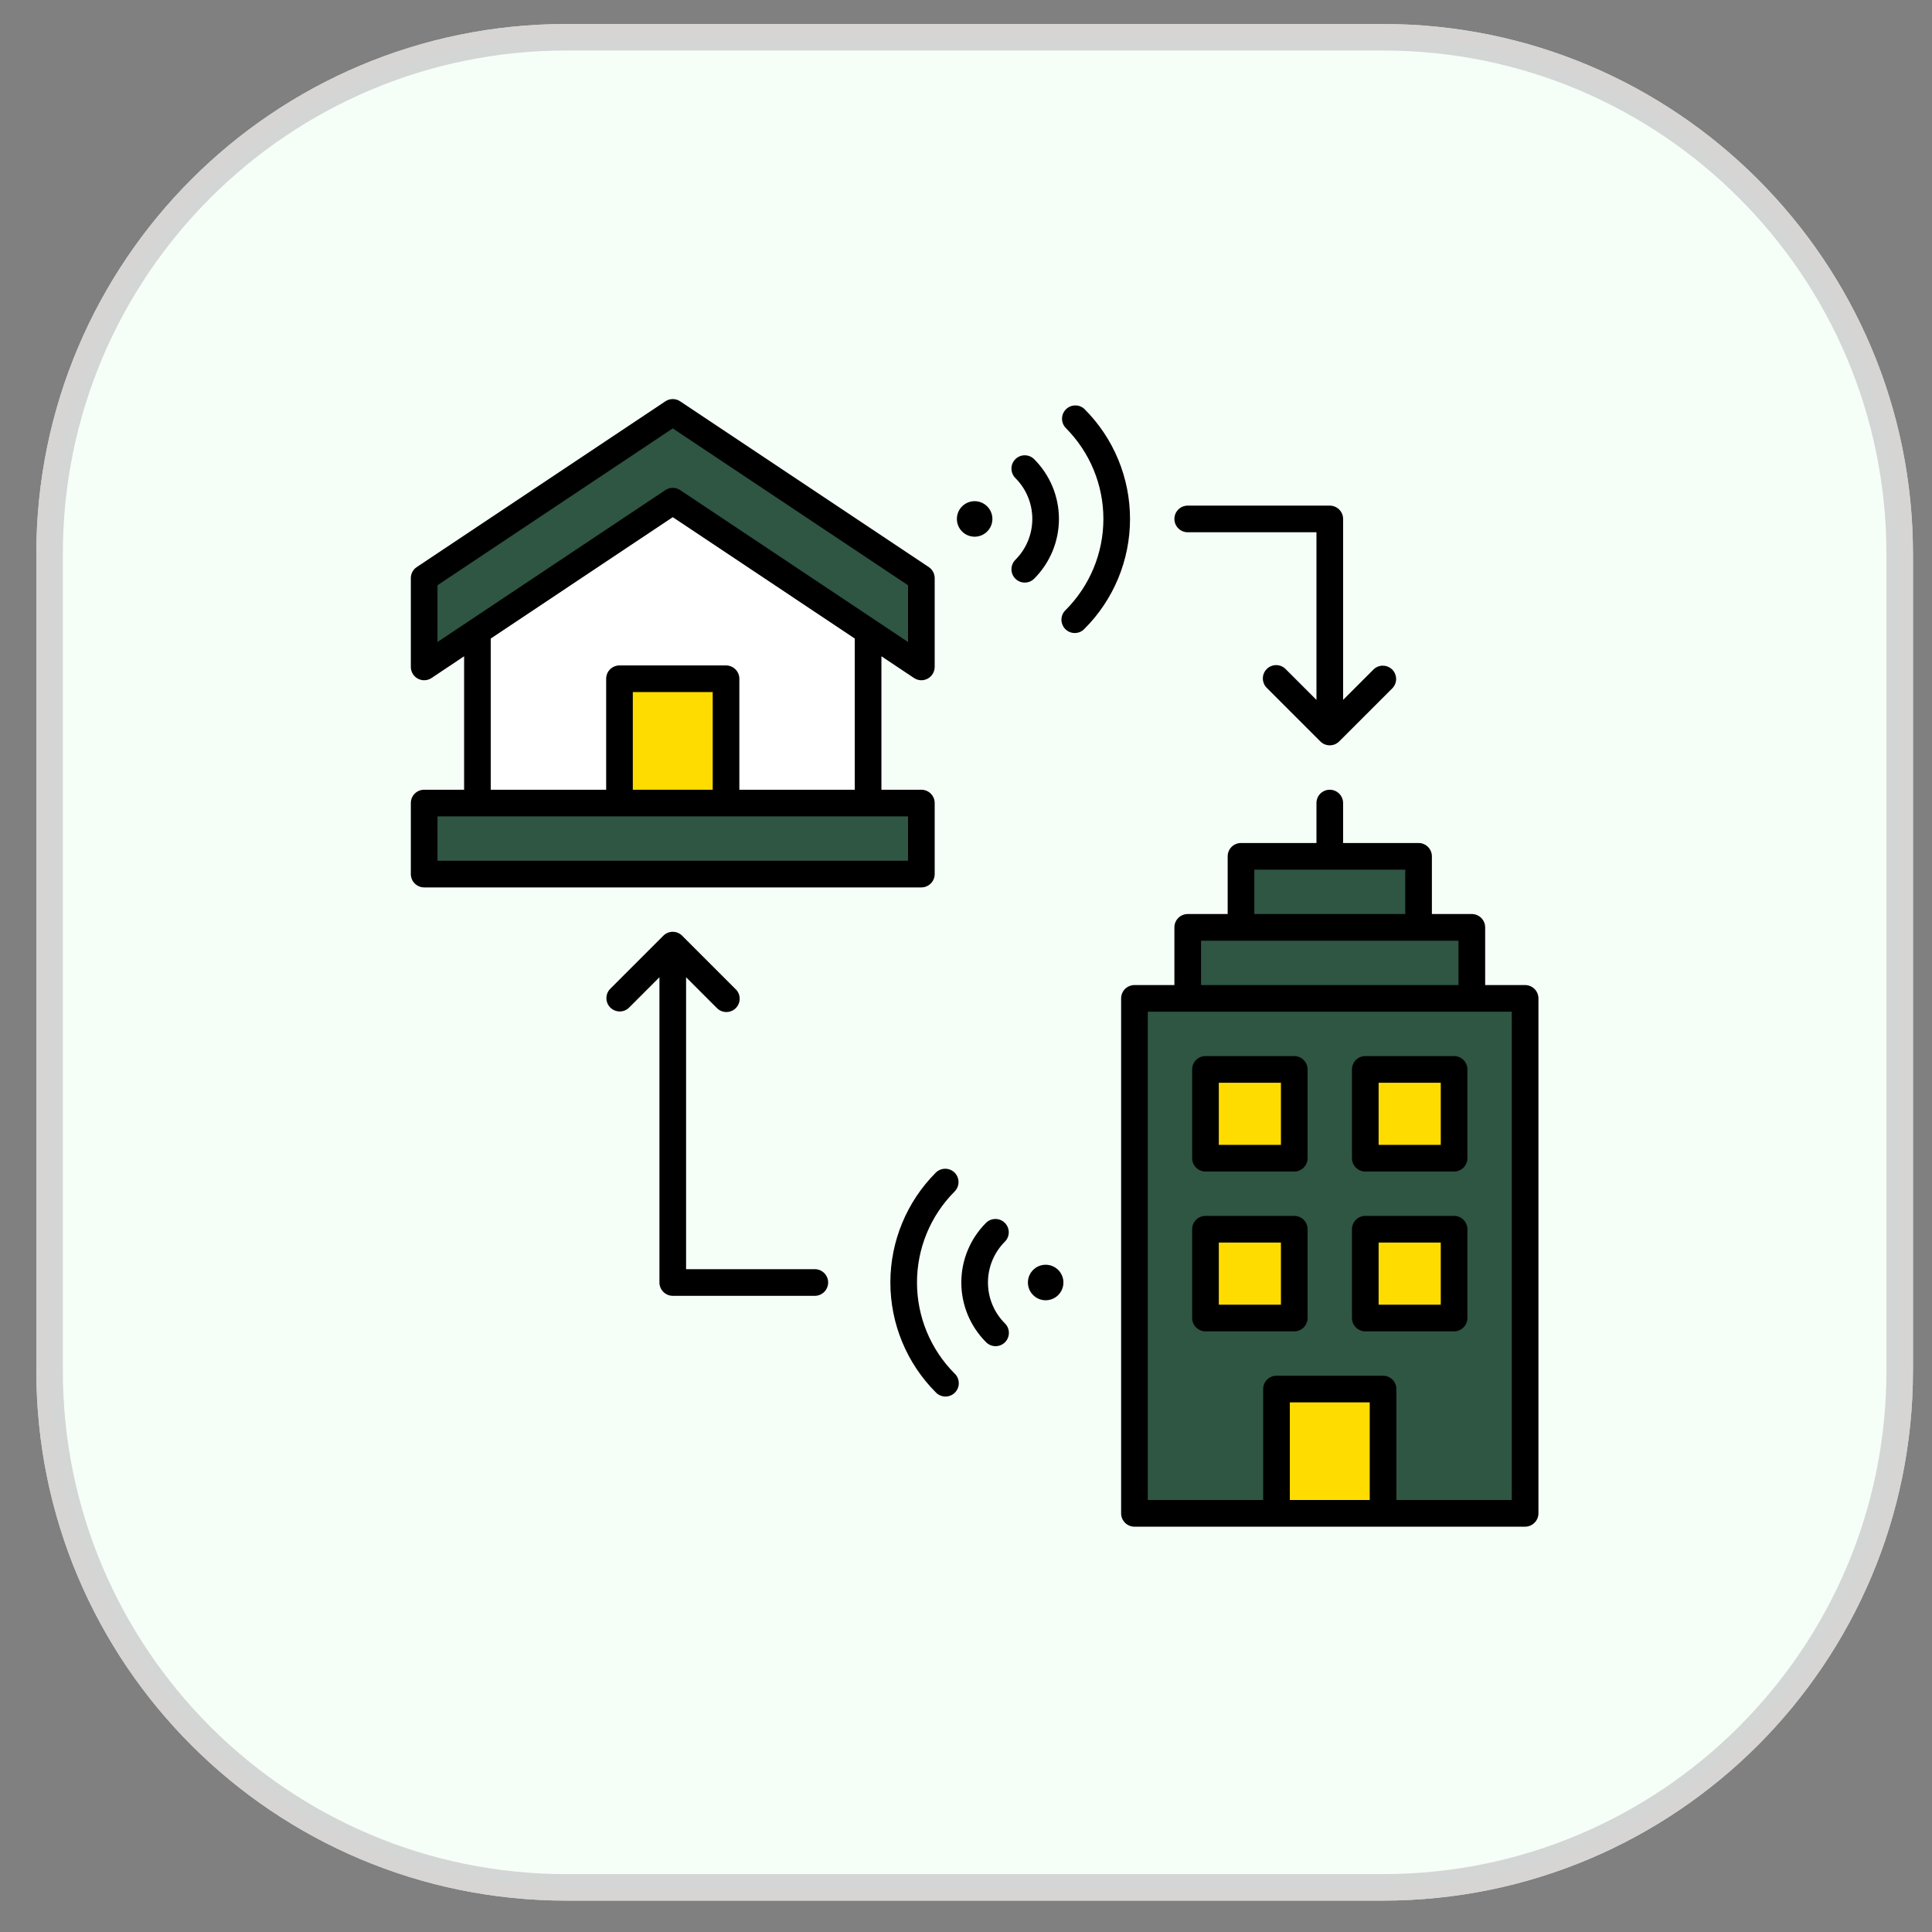 <svg width="68" height="68" viewBox="0 0 68 68" fill="none" xmlns="http://www.w3.org/2000/svg">
<rect x="0" y="0" width="68" height="68" fill="#808080" stroke="none"/>
<g clip-path="url(#clip0_270_1499)">
<path d="M48.676 0.845H19.932C9.631 0.845 1.279 9.196 1.279 19.498V48.242C1.279 58.544 9.631 66.895 19.932 66.895H48.676C58.978 66.895 67.33 58.544 67.33 48.242V19.498C67.33 9.196 58.978 0.845 48.676 0.845Z" fill="#FEF9F6"/>
<path d="M48.676 1.311H19.932C9.888 1.311 1.745 9.454 1.745 19.498V48.242C1.745 58.286 9.888 66.429 19.932 66.429H48.676C58.72 66.429 66.863 58.286 66.863 48.242V19.498C66.863 9.454 58.72 1.311 48.676 1.311Z" fill="#F6FEF8" stroke="#CCCCCC" stroke-opacity="0.8" stroke-width="0.933"/>
<g clip-path="url(#clip1_270_1499)">
<path d="M43.679 30.14H49.929V33.265H43.679V30.14Z" fill="#2F5543"/>
<path d="M41.804 32.64H51.804V35.765H41.804V32.64Z" fill="#2F5543"/>
<path d="M39.929 35.14H53.679V53.265H39.929V35.14Z" fill="#2F5543"/>
<path d="M44.929 48.89H48.679V53.265H44.929V48.89Z" fill="#FFDC00"/>
<path d="M42.429 37.64H45.554V40.765H42.429V37.64Z" fill="#FFDC00"/>
<path d="M48.054 37.64H51.179V40.765H48.054V37.64Z" fill="#FFDC00"/>
<path d="M42.429 43.265H45.554V46.39H42.429V43.265Z" fill="#FFDC00"/>
<path d="M48.054 43.265H51.179V46.39H48.054V43.265Z" fill="#FFDC00"/>
<path d="M16.804 28.89H30.554V21.39L23.679 16.807L16.804 21.39V28.89Z" fill="white"/>
<path d="M14.929 23.473L23.679 17.64L32.429 23.473V20.348L23.679 14.515L14.929 20.348V23.473Z" fill="#2F5543"/>
<path d="M14.929 21.598V23.473L23.679 17.64L32.429 23.473V21.598L23.679 15.765L14.929 21.598Z" fill="#2F5543"/>
<path d="M21.804 23.89H25.554V28.265H21.804V23.89Z" fill="#FFDC00"/>
<path d="M14.929 28.265H32.429V30.765H14.929V28.265Z" fill="#2F5543"/>
<path d="M14.929 29.515H32.429V30.765H14.929V29.515Z" fill="#2F5543"/>
<path d="M28.679 44.671H24.148V34.396L25.223 35.471C25.266 35.517 25.317 35.554 25.375 35.58C25.433 35.605 25.494 35.619 25.558 35.62C25.62 35.621 25.683 35.61 25.741 35.586C25.8 35.563 25.853 35.528 25.897 35.483C25.942 35.438 25.977 35.386 26 35.327C26.024 35.269 26.035 35.206 26.034 35.143C26.033 35.08 26.02 35.018 25.994 34.961C25.968 34.903 25.931 34.852 25.885 34.809L24.01 32.934C23.922 32.846 23.803 32.796 23.679 32.796C23.555 32.796 23.435 32.846 23.347 32.934L21.472 34.809C21.388 34.897 21.342 35.015 21.344 35.138C21.345 35.26 21.395 35.376 21.481 35.463C21.568 35.549 21.684 35.598 21.806 35.6C21.929 35.602 22.047 35.555 22.135 35.471L23.21 34.396V45.14C23.21 45.264 23.26 45.383 23.348 45.471C23.436 45.559 23.555 45.609 23.679 45.609H28.679C28.803 45.609 28.923 45.559 29.011 45.471C29.098 45.383 29.148 45.264 29.148 45.14C29.148 45.016 29.098 44.896 29.011 44.809C28.923 44.721 28.803 44.671 28.679 44.671Z" fill="black"/>
<path d="M41.804 18.734H46.335V24.634L45.26 23.559C45.217 23.513 45.165 23.476 45.108 23.45C45.05 23.424 44.988 23.411 44.925 23.41C44.862 23.408 44.8 23.42 44.742 23.444C44.683 23.467 44.63 23.502 44.586 23.547C44.541 23.591 44.506 23.644 44.482 23.703C44.459 23.761 44.447 23.823 44.448 23.887C44.45 23.949 44.463 24.012 44.489 24.069C44.514 24.127 44.551 24.178 44.597 24.221L46.472 26.096C46.56 26.184 46.68 26.233 46.804 26.233C46.928 26.233 47.047 26.184 47.135 26.096L49.01 24.221C49.094 24.133 49.141 24.015 49.139 23.892C49.137 23.77 49.088 23.653 49.002 23.567C48.915 23.481 48.798 23.431 48.676 23.43C48.554 23.428 48.436 23.474 48.347 23.559L47.273 24.634V18.265C47.273 18.141 47.223 18.021 47.135 17.933C47.047 17.846 46.928 17.796 46.804 17.796H41.804C41.679 17.796 41.56 17.846 41.472 17.933C41.384 18.021 41.335 18.141 41.335 18.265C41.335 18.389 41.384 18.508 41.472 18.596C41.56 18.684 41.679 18.734 41.804 18.734Z" fill="black"/>
<path d="M53.679 34.671H52.273V32.64C52.273 32.516 52.223 32.396 52.135 32.308C52.047 32.221 51.928 32.171 51.804 32.171H50.398V30.14C50.398 30.016 50.348 29.896 50.26 29.808C50.172 29.721 50.053 29.671 49.929 29.671H47.273V28.265C47.273 28.141 47.223 28.021 47.135 27.933C47.047 27.846 46.928 27.796 46.804 27.796C46.679 27.796 46.56 27.846 46.472 27.933C46.384 28.021 46.335 28.141 46.335 28.265V29.671H43.679C43.554 29.671 43.435 29.721 43.347 29.808C43.259 29.896 43.21 30.016 43.21 30.14V32.171H41.804C41.679 32.171 41.56 32.221 41.472 32.308C41.384 32.396 41.335 32.516 41.335 32.64V34.671H39.929C39.804 34.671 39.685 34.721 39.597 34.808C39.509 34.896 39.46 35.016 39.46 35.14V53.265C39.46 53.389 39.509 53.508 39.597 53.596C39.685 53.684 39.804 53.734 39.929 53.734H53.679C53.803 53.734 53.922 53.684 54.01 53.596C54.098 53.508 54.148 53.389 54.148 53.265V35.14C54.148 35.016 54.098 34.896 54.01 34.808C53.922 34.721 53.803 34.671 53.679 34.671ZM44.148 30.609H49.46V32.171H44.148V30.609ZM42.273 33.109H51.335V34.671H42.273V33.109ZM48.21 52.796H45.398V49.359H48.21V52.796ZM53.21 52.796H49.148V48.89C49.148 48.766 49.098 48.646 49.01 48.558C48.922 48.471 48.803 48.421 48.679 48.421H44.929C44.804 48.421 44.685 48.471 44.597 48.558C44.509 48.646 44.46 48.766 44.46 48.89V52.796H40.398V35.609H53.21V52.796Z" fill="black"/>
<path d="M42.429 41.234H45.554C45.678 41.234 45.797 41.184 45.885 41.096C45.973 41.008 46.023 40.889 46.023 40.765V37.64C46.023 37.516 45.973 37.396 45.885 37.308C45.797 37.221 45.678 37.171 45.554 37.171H42.429C42.304 37.171 42.185 37.221 42.097 37.308C42.009 37.396 41.96 37.516 41.96 37.64V40.765C41.96 40.889 42.009 41.008 42.097 41.096C42.185 41.184 42.304 41.234 42.429 41.234ZM42.898 38.109H45.085V40.296H42.898V38.109Z" fill="black"/>
<path d="M48.054 41.234H51.179C51.303 41.234 51.422 41.184 51.51 41.096C51.598 41.008 51.648 40.889 51.648 40.765V37.64C51.648 37.516 51.598 37.396 51.51 37.308C51.422 37.221 51.303 37.171 51.179 37.171H48.054C47.929 37.171 47.81 37.221 47.722 37.308C47.634 37.396 47.585 37.516 47.585 37.64V40.765C47.585 40.889 47.634 41.008 47.722 41.096C47.81 41.184 47.929 41.234 48.054 41.234ZM48.523 38.109H50.71V40.296H48.523V38.109Z" fill="black"/>
<path d="M42.429 46.859H45.554C45.678 46.859 45.797 46.809 45.885 46.721C45.973 46.633 46.023 46.514 46.023 46.39V43.265C46.023 43.141 45.973 43.021 45.885 42.933C45.797 42.846 45.678 42.796 45.554 42.796H42.429C42.304 42.796 42.185 42.846 42.097 42.933C42.009 43.021 41.96 43.141 41.96 43.265V46.39C41.96 46.514 42.009 46.633 42.097 46.721C42.185 46.809 42.304 46.859 42.429 46.859ZM42.898 43.734H45.085V45.921H42.898V43.734Z" fill="black"/>
<path d="M48.054 46.859H51.179C51.303 46.859 51.422 46.809 51.51 46.721C51.598 46.633 51.648 46.514 51.648 46.39V43.265C51.648 43.141 51.598 43.021 51.51 42.933C51.422 42.846 51.303 42.796 51.179 42.796H48.054C47.929 42.796 47.81 42.846 47.722 42.933C47.634 43.021 47.585 43.141 47.585 43.265V46.39C47.585 46.514 47.634 46.633 47.722 46.721C47.81 46.809 47.929 46.859 48.054 46.859ZM48.523 43.734H50.71V45.921H48.523V43.734Z" fill="black"/>
<path d="M32.898 30.765V28.265C32.898 28.14 32.848 28.021 32.76 27.933C32.672 27.846 32.553 27.796 32.429 27.796H31.023V23.099L32.169 23.863C32.239 23.91 32.321 23.937 32.406 23.942C32.491 23.946 32.575 23.927 32.65 23.887C32.725 23.846 32.787 23.787 32.831 23.714C32.874 23.641 32.898 23.558 32.898 23.473V20.348C32.898 20.271 32.878 20.195 32.842 20.127C32.806 20.059 32.753 20.001 32.689 19.958L23.939 14.125C23.862 14.073 23.771 14.046 23.679 14.046C23.586 14.046 23.496 14.073 23.419 14.125L14.669 19.959C14.604 20.001 14.552 20.059 14.515 20.127C14.479 20.195 14.46 20.271 14.46 20.349V23.474C14.46 23.558 14.483 23.642 14.527 23.715C14.57 23.787 14.633 23.847 14.707 23.887C14.782 23.927 14.867 23.946 14.951 23.942C15.036 23.938 15.118 23.911 15.189 23.864L16.335 23.099V27.796H14.929C14.804 27.796 14.685 27.846 14.597 27.933C14.509 28.021 14.46 28.14 14.46 28.265V30.765C14.46 30.889 14.509 31.008 14.597 31.096C14.685 31.184 14.804 31.234 14.929 31.234H32.429C32.553 31.234 32.672 31.184 32.76 31.096C32.848 31.008 32.898 30.889 32.898 30.765ZM15.398 20.599L23.679 15.078L31.96 20.599V22.597L23.939 17.25C23.862 17.198 23.771 17.171 23.679 17.171C23.586 17.171 23.496 17.198 23.419 17.25L15.398 22.597V20.599ZM17.273 22.474L23.679 18.203L30.085 22.474V27.796H26.023V23.89C26.023 23.765 25.973 23.646 25.885 23.558C25.797 23.471 25.678 23.421 25.554 23.421H21.804C21.679 23.421 21.56 23.471 21.472 23.558C21.384 23.646 21.335 23.765 21.335 23.89V27.796H17.273V22.474ZM25.085 27.796H22.273V24.359H25.085V27.796ZM31.96 30.296H15.398V28.734H31.96V30.296Z" fill="black"/>
<path d="M34.304 18.89C34.649 18.89 34.929 18.61 34.929 18.265C34.929 17.92 34.649 17.64 34.304 17.64C33.959 17.64 33.679 17.92 33.679 18.265C33.679 18.61 33.959 18.89 34.304 18.89Z" fill="black"/>
<path d="M36.403 16.166C36.36 16.121 36.308 16.086 36.251 16.062C36.194 16.038 36.133 16.025 36.071 16.025C36.009 16.024 35.947 16.036 35.89 16.06C35.833 16.083 35.781 16.118 35.737 16.162C35.693 16.206 35.658 16.258 35.635 16.315C35.611 16.372 35.599 16.434 35.6 16.496C35.6 16.558 35.613 16.619 35.637 16.676C35.661 16.733 35.696 16.785 35.74 16.828C36.121 17.21 36.334 17.726 36.334 18.265C36.334 18.803 36.121 19.32 35.74 19.701C35.696 19.745 35.661 19.796 35.637 19.853C35.613 19.91 35.6 19.972 35.6 20.034C35.599 20.096 35.611 20.157 35.635 20.214C35.658 20.272 35.693 20.324 35.737 20.368C35.781 20.412 35.833 20.446 35.89 20.47C35.947 20.493 36.009 20.505 36.071 20.505C36.133 20.505 36.194 20.492 36.251 20.468C36.308 20.444 36.36 20.408 36.403 20.364C36.959 19.807 37.271 19.052 37.271 18.265C37.271 17.478 36.959 16.723 36.403 16.166Z" fill="black"/>
<path d="M38.171 14.398C38.082 14.314 37.965 14.268 37.842 14.27C37.72 14.271 37.604 14.321 37.517 14.407C37.431 14.493 37.382 14.61 37.38 14.732C37.379 14.854 37.425 14.972 37.509 15.061C38.358 15.911 38.836 17.063 38.836 18.265C38.836 19.466 38.358 20.619 37.509 21.469C37.462 21.512 37.426 21.564 37.4 21.621C37.374 21.678 37.361 21.741 37.359 21.803C37.358 21.866 37.37 21.929 37.394 21.987C37.417 22.046 37.452 22.099 37.497 22.143C37.541 22.188 37.594 22.223 37.653 22.246C37.711 22.27 37.773 22.282 37.836 22.28C37.899 22.279 37.961 22.266 38.019 22.24C38.076 22.214 38.128 22.177 38.171 22.131C38.679 21.624 39.082 21.021 39.357 20.357C39.632 19.694 39.773 18.983 39.773 18.265C39.773 17.546 39.632 16.835 39.357 16.172C39.082 15.508 38.679 14.906 38.171 14.398Z" fill="black"/>
<path d="M36.804 45.765C37.149 45.765 37.429 45.485 37.429 45.14C37.429 44.795 37.149 44.515 36.804 44.515C36.459 44.515 36.179 44.795 36.179 45.14C36.179 45.485 36.459 45.765 36.804 45.765Z" fill="black"/>
<path d="M35.367 43.041C35.279 42.953 35.16 42.904 35.036 42.904C34.911 42.904 34.792 42.953 34.704 43.041C34.148 43.597 33.835 44.353 33.835 45.14C33.835 45.927 34.148 46.682 34.704 47.239C34.748 47.283 34.799 47.319 34.856 47.343C34.914 47.368 34.975 47.38 35.037 47.381C35.099 47.381 35.161 47.37 35.218 47.346C35.276 47.322 35.328 47.288 35.372 47.244C35.416 47.2 35.451 47.148 35.474 47.09C35.498 47.033 35.51 46.971 35.509 46.909C35.509 46.847 35.496 46.785 35.472 46.728C35.447 46.671 35.412 46.619 35.367 46.576C34.986 46.195 34.773 45.678 34.773 45.14C34.773 44.601 34.986 44.085 35.367 43.704C35.455 43.616 35.505 43.496 35.505 43.372C35.505 43.248 35.455 43.129 35.367 43.041Z" fill="black"/>
<path d="M33.6 41.273C33.512 41.185 33.393 41.136 33.268 41.136C33.144 41.136 33.025 41.185 32.937 41.273C31.913 42.299 31.338 43.69 31.338 45.14C31.338 46.59 31.913 47.981 32.937 49.007C32.98 49.053 33.032 49.089 33.089 49.114C33.146 49.139 33.208 49.153 33.271 49.154C33.334 49.155 33.396 49.143 33.454 49.119C33.512 49.096 33.565 49.061 33.609 49.017C33.653 48.972 33.688 48.92 33.712 48.862C33.735 48.803 33.747 48.741 33.746 48.679C33.745 48.616 33.732 48.554 33.707 48.497C33.682 48.439 33.645 48.388 33.6 48.345C32.751 47.494 32.275 46.342 32.275 45.14C32.275 43.939 32.751 42.786 33.6 41.936C33.643 41.892 33.678 41.841 33.701 41.784C33.725 41.727 33.737 41.666 33.737 41.604C33.737 41.543 33.725 41.482 33.701 41.425C33.678 41.368 33.643 41.316 33.6 41.273Z" fill="black"/>
</g>
</g>
<defs>
<clipPath id="clip0_270_1499">
<rect width="67" height="67" fill="white" transform="translate(0.979 0.39)"/>
</clipPath>
<clipPath id="clip1_270_1499">
<rect width="40" height="40" fill="white" transform="translate(14.304 13.89)"/>
</clipPath>
</defs>
</svg>
